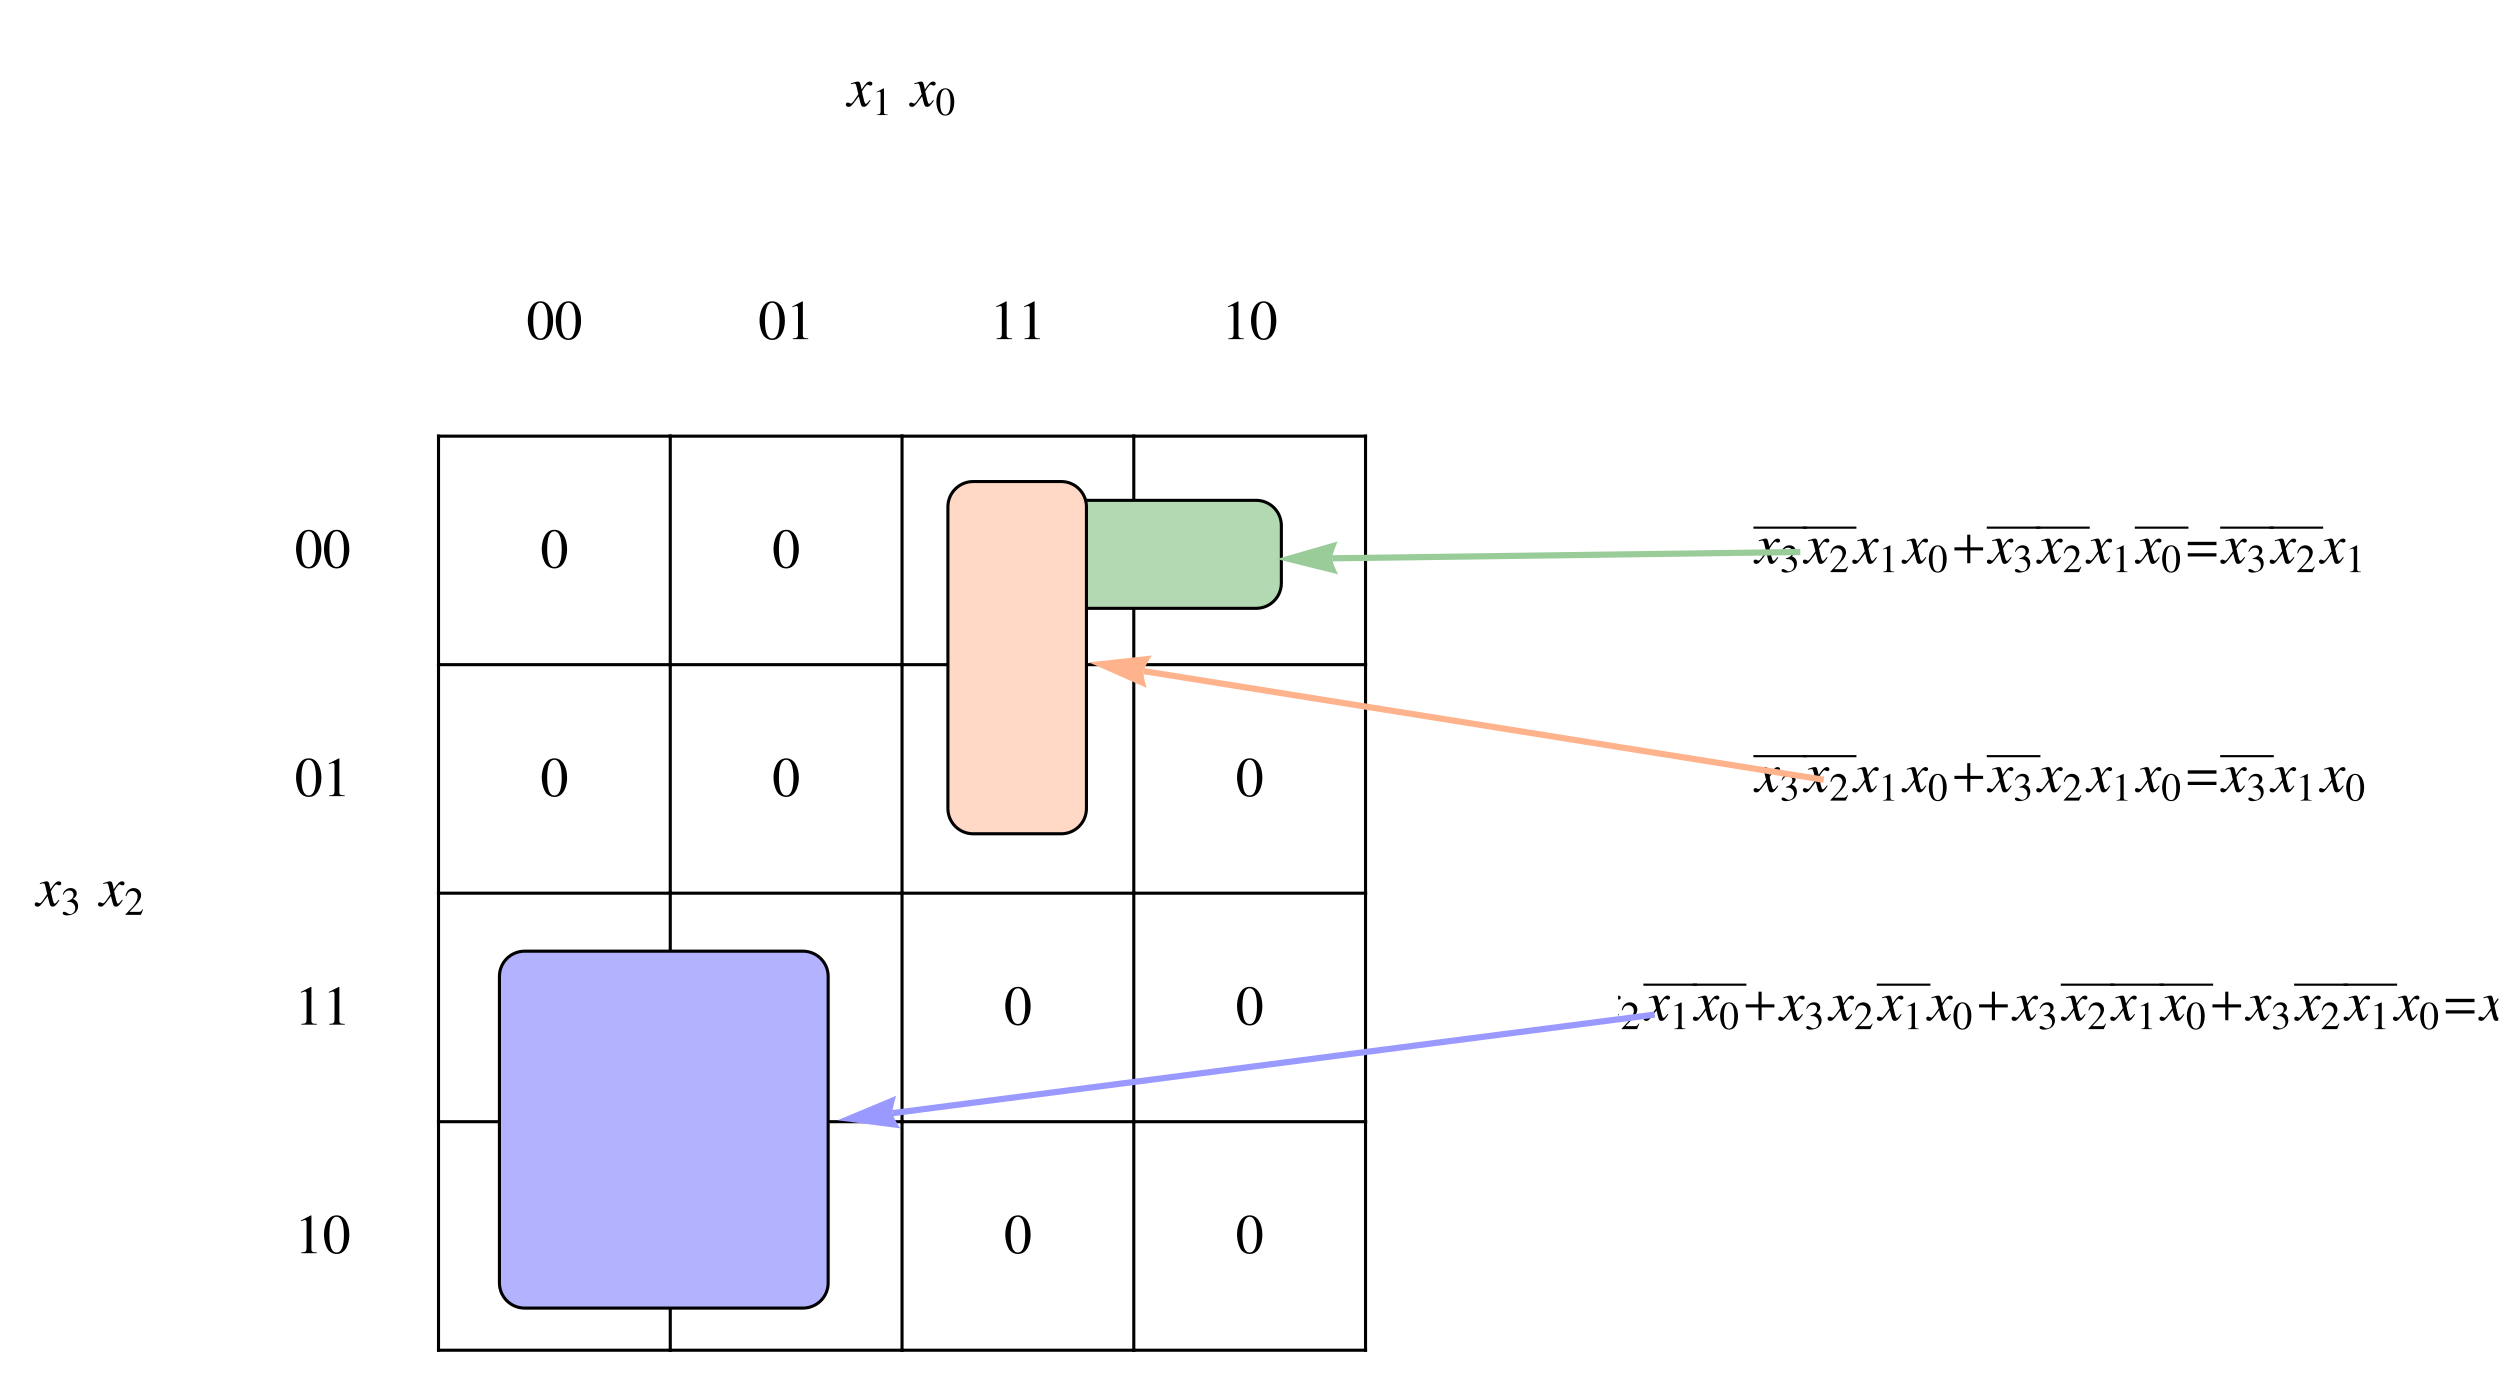 <?xml version="1.0" encoding="UTF-8"?>
<svg xmlns="http://www.w3.org/2000/svg" xmlns:xlink="http://www.w3.org/1999/xlink" width="290" height="162" viewBox="0 0 290 162">
<defs>
<g>
<g id="glyph-0-0">
</g>
<g id="glyph-0-1">
<path d="M 2.609 -0.719 C 2.562 -0.656 2.516 -0.625 2.469 -0.547 C 2.312 -0.344 2.234 -0.281 2.156 -0.281 C 2.062 -0.281 2.016 -0.375 1.969 -0.547 C 1.938 -0.625 1.938 -0.641 1.938 -0.656 C 1.781 -1.312 1.703 -1.609 1.703 -1.719 C 2 -2.219 2.219 -2.5 2.344 -2.5 C 2.375 -2.5 2.438 -2.484 2.5 -2.438 C 2.578 -2.406 2.625 -2.391 2.672 -2.391 C 2.812 -2.391 2.906 -2.484 2.906 -2.625 C 2.906 -2.766 2.781 -2.859 2.625 -2.859 C 2.344 -2.859 2.109 -2.625 1.656 -1.938 L 1.578 -2.281 C 1.484 -2.734 1.422 -2.859 1.25 -2.859 C 1.094 -2.859 0.891 -2.812 0.484 -2.672 C 0.453 -2.656 0.453 -2.656 0.422 -2.641 L 0.438 -2.547 C 0.688 -2.609 0.734 -2.625 0.797 -2.625 C 0.969 -2.625 1 -2.562 1.094 -2.172 L 1.281 -1.375 L 0.75 -0.609 C 0.609 -0.422 0.5 -0.312 0.422 -0.312 C 0.375 -0.312 0.312 -0.328 0.25 -0.359 C 0.172 -0.406 0.109 -0.422 0.047 -0.422 C -0.078 -0.422 -0.172 -0.328 -0.172 -0.203 C -0.172 -0.031 -0.047 0.078 0.156 0.078 C 0.344 0.078 0.422 0.016 0.75 -0.375 C 0.922 -0.594 1.062 -0.781 1.328 -1.141 L 1.531 -0.359 C 1.609 -0.031 1.703 0.078 1.906 0.078 C 2.156 0.078 2.328 -0.078 2.703 -0.672 Z M 2.609 -0.719 "/>
</g>
<g id="glyph-1-0">
</g>
<g id="glyph-1-1">
<path d="M 0.547 0 L 1.812 0 L 1.812 -0.062 C 1.453 -0.062 1.375 -0.125 1.375 -0.344 L 1.375 -3.094 L 1.344 -3.109 L 0.516 -2.688 L 0.516 -2.625 C 0.688 -2.688 0.797 -2.719 0.844 -2.719 C 0.938 -2.719 0.984 -2.656 0.984 -2.516 L 0.984 -0.422 C 0.969 -0.141 0.891 -0.078 0.547 -0.062 Z M 0.547 0 "/>
</g>
<g id="glyph-1-2">
<path d="M 1.172 -3.109 C 0.922 -3.109 0.719 -3.031 0.547 -2.859 C 0.281 -2.609 0.109 -2.078 0.109 -1.547 C 0.109 -1.031 0.266 -0.5 0.484 -0.25 C 0.641 -0.047 0.875 0.062 1.156 0.062 C 1.375 0.062 1.578 -0.016 1.75 -0.172 C 2.016 -0.422 2.188 -0.953 2.188 -1.516 C 2.188 -2.453 1.766 -3.109 1.172 -3.109 Z M 1.156 -2.984 C 1.531 -2.984 1.75 -2.469 1.75 -1.5 C 1.75 -0.547 1.547 -0.062 1.156 -0.062 C 0.75 -0.062 0.547 -0.547 0.547 -1.5 C 0.547 -2.484 0.766 -2.984 1.156 -2.984 Z M 1.156 -2.984 "/>
</g>
<g id="glyph-1-3">
<path d="M 0.703 -1.516 C 0.969 -1.516 1.078 -1.5 1.188 -1.469 C 1.469 -1.359 1.656 -1.109 1.656 -0.781 C 1.656 -0.391 1.391 -0.094 1.047 -0.094 C 0.922 -0.094 0.828 -0.141 0.656 -0.25 C 0.531 -0.328 0.453 -0.359 0.375 -0.359 C 0.266 -0.359 0.203 -0.297 0.203 -0.203 C 0.203 -0.031 0.391 0.062 0.719 0.062 C 1.062 0.062 1.422 -0.062 1.656 -0.25 C 1.859 -0.438 1.984 -0.703 1.984 -1 C 1.984 -1.25 1.906 -1.453 1.781 -1.594 C 1.688 -1.703 1.594 -1.75 1.391 -1.844 C 1.703 -2.062 1.828 -2.234 1.828 -2.469 C 1.828 -2.859 1.531 -3.109 1.109 -3.109 C 0.875 -3.109 0.672 -3.031 0.516 -2.875 C 0.375 -2.75 0.297 -2.641 0.203 -2.359 L 0.281 -2.344 C 0.453 -2.688 0.672 -2.828 0.953 -2.828 C 1.266 -2.828 1.453 -2.625 1.453 -2.344 C 1.453 -2.172 1.391 -2.016 1.281 -1.891 C 1.141 -1.75 1.016 -1.688 0.703 -1.578 Z M 0.703 -1.516 "/>
</g>
<g id="glyph-1-4">
<path d="M 2.188 -0.625 L 2.125 -0.656 C 1.953 -0.391 1.906 -0.359 1.688 -0.344 L 0.594 -0.344 L 1.359 -1.156 C 1.766 -1.578 1.953 -1.938 1.953 -2.297 C 1.953 -2.75 1.578 -3.109 1.094 -3.109 C 0.844 -3.109 0.609 -3 0.438 -2.828 C 0.297 -2.672 0.219 -2.516 0.141 -2.188 L 0.234 -2.172 C 0.422 -2.625 0.578 -2.766 0.906 -2.766 C 1.297 -2.766 1.547 -2.5 1.547 -2.125 C 1.547 -1.75 1.344 -1.328 0.953 -0.922 L 0.141 -0.062 L 0.141 0 L 1.922 0 Z M 2.188 -0.625 "/>
</g>
<g id="glyph-2-0">
</g>
<g id="glyph-2-1">
<path d="M 1.641 -4.391 C 1.297 -4.391 1.016 -4.281 0.781 -4.047 C 0.406 -3.688 0.156 -2.938 0.156 -2.172 C 0.156 -1.469 0.375 -0.719 0.672 -0.344 C 0.922 -0.062 1.25 0.094 1.625 0.094 C 1.953 0.094 2.234 -0.016 2.469 -0.25 C 2.844 -0.609 3.094 -1.359 3.094 -2.141 C 3.094 -3.469 2.5 -4.391 1.641 -4.391 Z M 1.625 -4.219 C 2.172 -4.219 2.469 -3.484 2.469 -2.125 C 2.469 -0.766 2.172 -0.078 1.625 -0.078 C 1.062 -0.078 0.781 -0.766 0.781 -2.125 C 0.781 -3.5 1.062 -4.219 1.625 -4.219 Z M 1.625 -4.219 "/>
</g>
<g id="glyph-2-2">
<path d="M 0.766 0 L 2.562 0 L 2.562 -0.094 C 2.062 -0.094 1.938 -0.172 1.938 -0.484 L 1.938 -4.375 L 1.891 -4.391 L 0.719 -3.797 L 0.719 -3.703 C 0.969 -3.797 1.125 -3.844 1.188 -3.844 C 1.328 -3.844 1.375 -3.75 1.375 -3.547 L 1.375 -0.609 C 1.375 -0.188 1.266 -0.109 0.766 -0.094 Z M 0.766 0 "/>
</g>
<g id="glyph-3-0">
</g>
<g id="glyph-3-1">
<path d="M 3.75 -1.484 L 3.75 -1.844 L 2.266 -1.844 L 2.266 -3.312 L 1.906 -3.312 L 1.906 -1.844 L 0.422 -1.844 L 0.422 -1.484 L 1.906 -1.484 L 1.906 0 L 2.266 0 L 2.266 -1.484 Z M 3.75 -1.484 "/>
</g>
<g id="glyph-3-2">
<path d="M 3.75 -2.094 L 3.75 -2.484 L 0.422 -2.484 L 0.422 -2.094 Z M 3.75 -0.781 L 3.75 -1.156 L 0.422 -1.156 L 0.422 -0.781 Z M 3.75 -0.781 "/>
</g>
</g>
<clipPath id="clip-0">
<path clip-rule="nonzero" d="M 142 34 L 148.719 34 L 148.719 40 L 142 40 Z M 142 34 "/>
</clipPath>
<clipPath id="clip-1">
<path clip-rule="nonzero" d="M 272 89 L 274.801 89 L 274.801 93 L 272 93 Z M 272 89 "/>
</clipPath>
<clipPath id="clip-2">
<path clip-rule="nonzero" d="M 187.699 115 L 188 115 L 188 119 L 187.699 119 Z M 187.699 115 "/>
</clipPath>
<clipPath id="clip-3">
<path clip-rule="nonzero" d="M 287 115 L 289.801 115 L 289.801 119 L 287 119 Z M 287 115 "/>
</clipPath>
</defs>
<g fill="rgb(0%, 0%, 0%)" fill-opacity="1">
<use xlink:href="#glyph-0-1" x="98.289" y="12.319"/>
</g>
<g fill="rgb(0%, 0%, 0%)" fill-opacity="1">
<use xlink:href="#glyph-1-1" x="101.165" y="13.35"/>
</g>
<g fill="rgb(0%, 0%, 0%)" fill-opacity="1">
<use xlink:href="#glyph-0-1" x="105.633" y="12.319"/>
</g>
<g fill="rgb(0%, 0%, 0%)" fill-opacity="1">
<use xlink:href="#glyph-1-2" x="108.509" y="13.35"/>
</g>
<g fill="rgb(0%, 0%, 0%)" fill-opacity="1">
<use xlink:href="#glyph-2-1" x="61.07" y="39.342"/>
<use xlink:href="#glyph-2-1" x="64.31" y="39.342"/>
</g>
<g fill="rgb(0%, 0%, 0%)" fill-opacity="1">
<use xlink:href="#glyph-2-1" x="87.953" y="39.342"/>
<use xlink:href="#glyph-2-2" x="91.193" y="39.342"/>
</g>
<g fill="rgb(0%, 0%, 0%)" fill-opacity="1">
<use xlink:href="#glyph-2-2" x="114.837" y="39.342"/>
<use xlink:href="#glyph-2-2" x="118.077" y="39.342"/>
</g>
<g clip-path="url(#clip-0)">
<g fill="rgb(0%, 0%, 0%)" fill-opacity="1">
<use xlink:href="#glyph-2-2" x="141.72" y="39.342"/>
<use xlink:href="#glyph-2-1" x="144.96" y="39.342"/>
</g>
</g>
<g fill="rgb(0%, 0%, 0%)" fill-opacity="1">
<use xlink:href="#glyph-0-1" x="4.197" y="105.093"/>
</g>
<g fill="rgb(0%, 0%, 0%)" fill-opacity="1">
<use xlink:href="#glyph-1-3" x="7.073" y="106.124"/>
</g>
<g fill="rgb(0%, 0%, 0%)" fill-opacity="1">
<use xlink:href="#glyph-0-1" x="11.541" y="105.093"/>
</g>
<g fill="rgb(0%, 0%, 0%)" fill-opacity="1">
<use xlink:href="#glyph-1-4" x="14.417" y="106.124"/>
</g>
<g fill="rgb(0%, 0%, 0%)" fill-opacity="1">
<use xlink:href="#glyph-2-1" x="34.186" y="65.848"/>
<use xlink:href="#glyph-2-1" x="37.426" y="65.848"/>
</g>
<g fill="rgb(0%, 0%, 0%)" fill-opacity="1">
<use xlink:href="#glyph-2-1" x="62.69" y="65.848"/>
</g>
<g fill="rgb(0%, 0%, 0%)" fill-opacity="1">
<use xlink:href="#glyph-2-1" x="89.573" y="65.848"/>
</g>
<g fill="rgb(0%, 0%, 0%)" fill-opacity="1">
<use xlink:href="#glyph-2-2" x="116.457" y="65.848"/>
</g>
<g fill="rgb(0%, 0%, 0%)" fill-opacity="1">
<use xlink:href="#glyph-2-2" x="143.34" y="65.848"/>
</g>
<g fill="rgb(0%, 0%, 0%)" fill-opacity="1">
<use xlink:href="#glyph-0-1" x="203.582" y="65.333"/>
</g>
<g fill="rgb(0%, 0%, 0%)" fill-opacity="1">
<use xlink:href="#glyph-1-3" x="206.458" y="66.364"/>
</g>
<path fill-rule="evenodd" fill="rgb(0%, 0%, 0%)" fill-opacity="1" d="M 205.395 61.082 L 203.395 61.082 L 203.395 61.332 L 209.617 61.332 L 209.617 61.082 L 207.617 61.082 "/>
<g fill="rgb(0%, 0%, 0%)" fill-opacity="1">
<use xlink:href="#glyph-0-1" x="209.306" y="65.333"/>
</g>
<g fill="rgb(0%, 0%, 0%)" fill-opacity="1">
<use xlink:href="#glyph-1-4" x="212.182" y="66.364"/>
</g>
<path fill-rule="evenodd" fill="rgb(0%, 0%, 0%)" fill-opacity="1" d="M 211.117 61.082 L 209.117 61.082 L 209.117 61.332 L 215.344 61.332 L 215.344 61.082 L 213.344 61.082 "/>
<g fill="rgb(0%, 0%, 0%)" fill-opacity="1">
<use xlink:href="#glyph-0-1" x="215.03" y="65.333"/>
</g>
<g fill="rgb(0%, 0%, 0%)" fill-opacity="1">
<use xlink:href="#glyph-1-1" x="217.906" y="66.364"/>
</g>
<g fill="rgb(0%, 0%, 0%)" fill-opacity="1">
<use xlink:href="#glyph-0-1" x="220.754" y="65.333"/>
</g>
<g fill="rgb(0%, 0%, 0%)" fill-opacity="1">
<use xlink:href="#glyph-1-2" x="223.63" y="66.364"/>
</g>
<g fill="rgb(0%, 0%, 0%)" fill-opacity="1">
<use xlink:href="#glyph-3-1" x="226.29" y="65.333"/>
</g>
<g fill="rgb(0%, 0%, 0%)" fill-opacity="1">
<use xlink:href="#glyph-0-1" x="230.651" y="65.333"/>
</g>
<g fill="rgb(0%, 0%, 0%)" fill-opacity="1">
<use xlink:href="#glyph-1-3" x="233.527" y="66.364"/>
</g>
<path fill-rule="evenodd" fill="rgb(0%, 0%, 0%)" fill-opacity="1" d="M 232.465 61.082 L 230.465 61.082 L 230.465 61.332 L 236.688 61.332 L 236.688 61.082 L 234.688 61.082 "/>
<g fill="rgb(0%, 0%, 0%)" fill-opacity="1">
<use xlink:href="#glyph-0-1" x="236.375" y="65.333"/>
</g>
<g fill="rgb(0%, 0%, 0%)" fill-opacity="1">
<use xlink:href="#glyph-1-4" x="239.251" y="66.364"/>
</g>
<path fill-rule="evenodd" fill="rgb(0%, 0%, 0%)" fill-opacity="1" d="M 238.188 61.082 L 236.188 61.082 L 236.188 61.332 L 242.41 61.332 L 242.41 61.082 L 240.41 61.082 "/>
<g fill="rgb(0%, 0%, 0%)" fill-opacity="1">
<use xlink:href="#glyph-0-1" x="242.099" y="65.333"/>
</g>
<g fill="rgb(0%, 0%, 0%)" fill-opacity="1">
<use xlink:href="#glyph-1-1" x="244.975" y="66.364"/>
</g>
<g fill="rgb(0%, 0%, 0%)" fill-opacity="1">
<use xlink:href="#glyph-0-1" x="247.823" y="65.333"/>
</g>
<g fill="rgb(0%, 0%, 0%)" fill-opacity="1">
<use xlink:href="#glyph-1-2" x="250.699" y="66.364"/>
</g>
<path fill-rule="evenodd" fill="rgb(0%, 0%, 0%)" fill-opacity="1" d="M 249.637 61.082 L 247.637 61.082 L 247.637 61.332 L 253.859 61.332 L 253.859 61.082 L 251.859 61.082 "/>
<g fill="rgb(0%, 0%, 0%)" fill-opacity="1">
<use xlink:href="#glyph-3-2" x="253.36" y="65.333"/>
</g>
<g fill="rgb(0%, 0%, 0%)" fill-opacity="1">
<use xlink:href="#glyph-0-1" x="257.727" y="65.333"/>
</g>
<g fill="rgb(0%, 0%, 0%)" fill-opacity="1">
<use xlink:href="#glyph-1-3" x="260.603" y="66.364"/>
</g>
<path fill-rule="evenodd" fill="rgb(0%, 0%, 0%)" fill-opacity="1" d="M 259.539 61.082 L 257.539 61.082 L 257.539 61.332 L 263.762 61.332 L 263.762 61.082 L 261.762 61.082 "/>
<g fill="rgb(0%, 0%, 0%)" fill-opacity="1">
<use xlink:href="#glyph-0-1" x="263.451" y="65.333"/>
</g>
<g fill="rgb(0%, 0%, 0%)" fill-opacity="1">
<use xlink:href="#glyph-1-4" x="266.327" y="66.364"/>
</g>
<path fill-rule="evenodd" fill="rgb(0%, 0%, 0%)" fill-opacity="1" d="M 265.262 61.082 L 263.262 61.082 L 263.262 61.332 L 269.488 61.332 L 269.488 61.082 L 267.488 61.082 "/>
<g fill="rgb(0%, 0%, 0%)" fill-opacity="1">
<use xlink:href="#glyph-0-1" x="269.175" y="65.333"/>
</g>
<g fill="rgb(0%, 0%, 0%)" fill-opacity="1">
<use xlink:href="#glyph-1-1" x="272.051" y="66.364"/>
</g>
<g fill="rgb(0%, 0%, 0%)" fill-opacity="1">
<use xlink:href="#glyph-2-1" x="34.186" y="92.355"/>
<use xlink:href="#glyph-2-2" x="37.426" y="92.355"/>
</g>
<g fill="rgb(0%, 0%, 0%)" fill-opacity="1">
<use xlink:href="#glyph-2-1" x="62.69" y="92.355"/>
</g>
<g fill="rgb(0%, 0%, 0%)" fill-opacity="1">
<use xlink:href="#glyph-2-1" x="89.573" y="92.355"/>
</g>
<g fill="rgb(0%, 0%, 0%)" fill-opacity="1">
<use xlink:href="#glyph-2-2" x="116.457" y="92.355"/>
</g>
<g fill="rgb(0%, 0%, 0%)" fill-opacity="1">
<use xlink:href="#glyph-2-1" x="143.34" y="92.355"/>
</g>
<g fill="rgb(0%, 0%, 0%)" fill-opacity="1">
<use xlink:href="#glyph-0-1" x="203.582" y="91.84"/>
</g>
<g fill="rgb(0%, 0%, 0%)" fill-opacity="1">
<use xlink:href="#glyph-1-3" x="206.458" y="92.871"/>
</g>
<path fill-rule="evenodd" fill="rgb(0%, 0%, 0%)" fill-opacity="1" d="M 205.395 87.59 L 203.395 87.59 L 203.395 87.84 L 209.617 87.84 L 209.617 87.59 L 207.617 87.59 "/>
<g fill="rgb(0%, 0%, 0%)" fill-opacity="1">
<use xlink:href="#glyph-0-1" x="209.306" y="91.84"/>
</g>
<g fill="rgb(0%, 0%, 0%)" fill-opacity="1">
<use xlink:href="#glyph-1-4" x="212.182" y="92.871"/>
</g>
<path fill-rule="evenodd" fill="rgb(0%, 0%, 0%)" fill-opacity="1" d="M 211.117 87.59 L 209.117 87.59 L 209.117 87.84 L 215.344 87.84 L 215.344 87.59 L 213.344 87.59 "/>
<g fill="rgb(0%, 0%, 0%)" fill-opacity="1">
<use xlink:href="#glyph-0-1" x="215.03" y="91.84"/>
</g>
<g fill="rgb(0%, 0%, 0%)" fill-opacity="1">
<use xlink:href="#glyph-1-1" x="217.906" y="92.871"/>
</g>
<g fill="rgb(0%, 0%, 0%)" fill-opacity="1">
<use xlink:href="#glyph-0-1" x="220.754" y="91.84"/>
</g>
<g fill="rgb(0%, 0%, 0%)" fill-opacity="1">
<use xlink:href="#glyph-1-2" x="223.63" y="92.871"/>
</g>
<g fill="rgb(0%, 0%, 0%)" fill-opacity="1">
<use xlink:href="#glyph-3-1" x="226.29" y="91.84"/>
</g>
<g fill="rgb(0%, 0%, 0%)" fill-opacity="1">
<use xlink:href="#glyph-0-1" x="230.651" y="91.84"/>
</g>
<g fill="rgb(0%, 0%, 0%)" fill-opacity="1">
<use xlink:href="#glyph-1-3" x="233.527" y="92.871"/>
</g>
<path fill-rule="evenodd" fill="rgb(0%, 0%, 0%)" fill-opacity="1" d="M 232.465 87.59 L 230.465 87.59 L 230.465 87.84 L 236.688 87.84 L 236.688 87.59 L 234.688 87.59 "/>
<g fill="rgb(0%, 0%, 0%)" fill-opacity="1">
<use xlink:href="#glyph-0-1" x="236.375" y="91.84"/>
</g>
<g fill="rgb(0%, 0%, 0%)" fill-opacity="1">
<use xlink:href="#glyph-1-4" x="239.251" y="92.871"/>
</g>
<g fill="rgb(0%, 0%, 0%)" fill-opacity="1">
<use xlink:href="#glyph-0-1" x="242.099" y="91.84"/>
</g>
<g fill="rgb(0%, 0%, 0%)" fill-opacity="1">
<use xlink:href="#glyph-1-1" x="244.975" y="92.871"/>
</g>
<g fill="rgb(0%, 0%, 0%)" fill-opacity="1">
<use xlink:href="#glyph-0-1" x="247.823" y="91.84"/>
</g>
<g fill="rgb(0%, 0%, 0%)" fill-opacity="1">
<use xlink:href="#glyph-1-2" x="250.699" y="92.871"/>
</g>
<g fill="rgb(0%, 0%, 0%)" fill-opacity="1">
<use xlink:href="#glyph-3-2" x="253.36" y="91.84"/>
</g>
<g fill="rgb(0%, 0%, 0%)" fill-opacity="1">
<use xlink:href="#glyph-0-1" x="257.727" y="91.84"/>
</g>
<g fill="rgb(0%, 0%, 0%)" fill-opacity="1">
<use xlink:href="#glyph-1-3" x="260.603" y="92.871"/>
</g>
<path fill-rule="evenodd" fill="rgb(0%, 0%, 0%)" fill-opacity="1" d="M 259.539 87.59 L 257.539 87.59 L 257.539 87.84 L 263.762 87.84 L 263.762 87.59 L 261.762 87.59 "/>
<g fill="rgb(0%, 0%, 0%)" fill-opacity="1">
<use xlink:href="#glyph-0-1" x="263.451" y="91.84"/>
</g>
<g fill="rgb(0%, 0%, 0%)" fill-opacity="1">
<use xlink:href="#glyph-1-1" x="266.327" y="92.871"/>
</g>
<g fill="rgb(0%, 0%, 0%)" fill-opacity="1">
<use xlink:href="#glyph-0-1" x="269.175" y="91.84"/>
</g>
<g clip-path="url(#clip-1)">
<g fill="rgb(0%, 0%, 0%)" fill-opacity="1">
<use xlink:href="#glyph-1-2" x="272.051" y="92.871"/>
</g>
</g>
<g fill="rgb(0%, 0%, 0%)" fill-opacity="1">
<use xlink:href="#glyph-2-2" x="34.186" y="118.862"/>
<use xlink:href="#glyph-2-2" x="37.426" y="118.862"/>
</g>
<g fill="rgb(0%, 0%, 0%)" fill-opacity="1">
<use xlink:href="#glyph-2-2" x="62.69" y="118.862"/>
</g>
<g fill="rgb(0%, 0%, 0%)" fill-opacity="1">
<use xlink:href="#glyph-2-2" x="89.573" y="118.862"/>
</g>
<g fill="rgb(0%, 0%, 0%)" fill-opacity="1">
<use xlink:href="#glyph-2-1" x="116.457" y="118.862"/>
</g>
<g fill="rgb(0%, 0%, 0%)" fill-opacity="1">
<use xlink:href="#glyph-2-1" x="143.34" y="118.862"/>
</g>
<g clip-path="url(#clip-2)">
<g fill="rgb(0%, 0%, 0%)" fill-opacity="1">
<use xlink:href="#glyph-0-1" x="185.098" y="118.347"/>
</g>
</g>
<g fill="rgb(0%, 0%, 0%)" fill-opacity="1">
<use xlink:href="#glyph-1-4" x="187.974" y="119.378"/>
</g>
<g fill="rgb(0%, 0%, 0%)" fill-opacity="1">
<use xlink:href="#glyph-0-1" x="190.822" y="118.347"/>
</g>
<g fill="rgb(0%, 0%, 0%)" fill-opacity="1">
<use xlink:href="#glyph-1-1" x="193.698" y="119.378"/>
</g>
<path fill-rule="evenodd" fill="rgb(0%, 0%, 0%)" fill-opacity="1" d="M 192.633 114.098 L 190.633 114.098 L 190.633 114.348 L 196.859 114.348 L 196.859 114.098 L 194.859 114.098 "/>
<g fill="rgb(0%, 0%, 0%)" fill-opacity="1">
<use xlink:href="#glyph-0-1" x="196.546" y="118.347"/>
</g>
<g fill="rgb(0%, 0%, 0%)" fill-opacity="1">
<use xlink:href="#glyph-1-2" x="199.422" y="119.378"/>
</g>
<path fill-rule="evenodd" fill="rgb(0%, 0%, 0%)" fill-opacity="1" d="M 198.359 114.098 L 196.359 114.098 L 196.359 114.348 L 202.582 114.348 L 202.582 114.098 L 200.582 114.098 "/>
<g fill="rgb(0%, 0%, 0%)" fill-opacity="1">
<use xlink:href="#glyph-3-1" x="202.082" y="118.347"/>
</g>
<g fill="rgb(0%, 0%, 0%)" fill-opacity="1">
<use xlink:href="#glyph-0-1" x="206.443" y="118.347"/>
</g>
<g fill="rgb(0%, 0%, 0%)" fill-opacity="1">
<use xlink:href="#glyph-1-3" x="209.319" y="119.378"/>
</g>
<g fill="rgb(0%, 0%, 0%)" fill-opacity="1">
<use xlink:href="#glyph-0-1" x="212.167" y="118.347"/>
</g>
<g fill="rgb(0%, 0%, 0%)" fill-opacity="1">
<use xlink:href="#glyph-1-4" x="215.043" y="119.378"/>
</g>
<g fill="rgb(0%, 0%, 0%)" fill-opacity="1">
<use xlink:href="#glyph-0-1" x="217.891" y="118.347"/>
</g>
<g fill="rgb(0%, 0%, 0%)" fill-opacity="1">
<use xlink:href="#glyph-1-1" x="220.767" y="119.378"/>
</g>
<path fill-rule="evenodd" fill="rgb(0%, 0%, 0%)" fill-opacity="1" d="M 219.703 114.098 L 217.703 114.098 L 217.703 114.348 L 223.93 114.348 L 223.93 114.098 L 221.93 114.098 "/>
<g fill="rgb(0%, 0%, 0%)" fill-opacity="1">
<use xlink:href="#glyph-0-1" x="223.615" y="118.347"/>
</g>
<g fill="rgb(0%, 0%, 0%)" fill-opacity="1">
<use xlink:href="#glyph-1-2" x="226.491" y="119.378"/>
</g>
<g fill="rgb(0%, 0%, 0%)" fill-opacity="1">
<use xlink:href="#glyph-3-1" x="229.152" y="118.347"/>
</g>
<g fill="rgb(0%, 0%, 0%)" fill-opacity="1">
<use xlink:href="#glyph-0-1" x="233.513" y="118.347"/>
</g>
<g fill="rgb(0%, 0%, 0%)" fill-opacity="1">
<use xlink:href="#glyph-1-3" x="236.389" y="119.378"/>
</g>
<g fill="rgb(0%, 0%, 0%)" fill-opacity="1">
<use xlink:href="#glyph-0-1" x="239.237" y="118.347"/>
</g>
<g fill="rgb(0%, 0%, 0%)" fill-opacity="1">
<use xlink:href="#glyph-1-4" x="242.113" y="119.378"/>
</g>
<path fill-rule="evenodd" fill="rgb(0%, 0%, 0%)" fill-opacity="1" d="M 241.051 114.098 L 239.051 114.098 L 239.051 114.348 L 245.273 114.348 L 245.273 114.098 L 243.273 114.098 "/>
<g fill="rgb(0%, 0%, 0%)" fill-opacity="1">
<use xlink:href="#glyph-0-1" x="244.961" y="118.347"/>
</g>
<g fill="rgb(0%, 0%, 0%)" fill-opacity="1">
<use xlink:href="#glyph-1-1" x="247.837" y="119.378"/>
</g>
<path fill-rule="evenodd" fill="rgb(0%, 0%, 0%)" fill-opacity="1" d="M 246.773 114.098 L 244.773 114.098 L 244.773 114.348 L 250.996 114.348 L 250.996 114.098 L 248.996 114.098 "/>
<g fill="rgb(0%, 0%, 0%)" fill-opacity="1">
<use xlink:href="#glyph-0-1" x="250.685" y="118.347"/>
</g>
<g fill="rgb(0%, 0%, 0%)" fill-opacity="1">
<use xlink:href="#glyph-1-2" x="253.561" y="119.378"/>
</g>
<path fill-rule="evenodd" fill="rgb(0%, 0%, 0%)" fill-opacity="1" d="M 252.496 114.098 L 250.496 114.098 L 250.496 114.348 L 256.723 114.348 L 256.723 114.098 L 254.723 114.098 "/>
<g fill="rgb(0%, 0%, 0%)" fill-opacity="1">
<use xlink:href="#glyph-3-1" x="256.221" y="118.347"/>
</g>
<g fill="rgb(0%, 0%, 0%)" fill-opacity="1">
<use xlink:href="#glyph-0-1" x="260.582" y="118.347"/>
</g>
<g fill="rgb(0%, 0%, 0%)" fill-opacity="1">
<use xlink:href="#glyph-1-3" x="263.458" y="119.378"/>
</g>
<g fill="rgb(0%, 0%, 0%)" fill-opacity="1">
<use xlink:href="#glyph-0-1" x="266.306" y="118.347"/>
</g>
<g fill="rgb(0%, 0%, 0%)" fill-opacity="1">
<use xlink:href="#glyph-1-4" x="269.182" y="119.378"/>
</g>
<path fill-rule="evenodd" fill="rgb(0%, 0%, 0%)" fill-opacity="1" d="M 268.117 114.098 L 266.117 114.098 L 266.117 114.348 L 272.344 114.348 L 272.344 114.098 L 270.344 114.098 "/>
<g fill="rgb(0%, 0%, 0%)" fill-opacity="1">
<use xlink:href="#glyph-0-1" x="272.03" y="118.347"/>
</g>
<g fill="rgb(0%, 0%, 0%)" fill-opacity="1">
<use xlink:href="#glyph-1-1" x="274.906" y="119.378"/>
</g>
<path fill-rule="evenodd" fill="rgb(0%, 0%, 0%)" fill-opacity="1" d="M 273.844 114.098 L 271.844 114.098 L 271.844 114.348 L 278.066 114.348 L 278.066 114.098 L 276.066 114.098 "/>
<g fill="rgb(0%, 0%, 0%)" fill-opacity="1">
<use xlink:href="#glyph-0-1" x="277.754" y="118.347"/>
</g>
<g fill="rgb(0%, 0%, 0%)" fill-opacity="1">
<use xlink:href="#glyph-1-2" x="280.63" y="119.378"/>
</g>
<g fill="rgb(0%, 0%, 0%)" fill-opacity="1">
<use xlink:href="#glyph-3-2" x="283.291" y="118.347"/>
</g>
<g clip-path="url(#clip-3)">
<g fill="rgb(0%, 0%, 0%)" fill-opacity="1">
<use xlink:href="#glyph-0-1" x="287.658" y="118.347"/>
</g>
</g>
<g fill="rgb(0%, 0%, 0%)" fill-opacity="1">
<use xlink:href="#glyph-2-2" x="34.186" y="145.369"/>
<use xlink:href="#glyph-2-1" x="37.426" y="145.369"/>
</g>
<g fill="rgb(0%, 0%, 0%)" fill-opacity="1">
<use xlink:href="#glyph-2-2" x="62.69" y="145.369"/>
</g>
<g fill="rgb(0%, 0%, 0%)" fill-opacity="1">
<use xlink:href="#glyph-2-2" x="89.573" y="145.369"/>
</g>
<g fill="rgb(0%, 0%, 0%)" fill-opacity="1">
<use xlink:href="#glyph-2-1" x="116.457" y="145.369"/>
</g>
<g fill="rgb(0%, 0%, 0%)" fill-opacity="1">
<use xlink:href="#glyph-2-1" x="143.34" y="145.369"/>
</g>
<path fill="none" stroke-width="3.6" stroke-linecap="square" stroke-linejoin="miter" stroke="rgb(0%, 0%, 0%)" stroke-opacity="1" stroke-miterlimit="3.25" d="M 508.672 1114.062 L 508.672 848.984 " transform="matrix(0.1, 0, 0, -0.1, 0, 162)"/>
<path fill="none" stroke-width="3.6" stroke-linecap="square" stroke-linejoin="miter" stroke="rgb(0%, 0%, 0%)" stroke-opacity="1" stroke-miterlimit="3.25" d="M 508.672 848.984 L 508.672 583.906 " transform="matrix(0.1, 0, 0, -0.1, 0, 162)"/>
<path fill="none" stroke-width="3.6" stroke-linecap="square" stroke-linejoin="miter" stroke="rgb(0%, 0%, 0%)" stroke-opacity="1" stroke-miterlimit="3.25" d="M 508.672 583.906 L 508.672 318.828 " transform="matrix(0.1, 0, 0, -0.1, 0, 162)"/>
<path fill="none" stroke-width="3.6" stroke-linecap="square" stroke-linejoin="miter" stroke="rgb(0%, 0%, 0%)" stroke-opacity="1" stroke-miterlimit="3.25" d="M 508.672 318.828 L 508.672 53.75 " transform="matrix(0.1, 0, 0, -0.1, 0, 162)"/>
<path fill="none" stroke-width="3.6" stroke-linecap="square" stroke-linejoin="miter" stroke="rgb(0%, 0%, 0%)" stroke-opacity="1" stroke-miterlimit="3.25" d="M 777.5 1114.062 L 777.5 848.984 " transform="matrix(0.1, 0, 0, -0.1, 0, 162)"/>
<path fill="none" stroke-width="3.6" stroke-linecap="square" stroke-linejoin="miter" stroke="rgb(0%, 0%, 0%)" stroke-opacity="1" stroke-miterlimit="3.25" d="M 777.5 848.984 L 777.5 583.906 " transform="matrix(0.1, 0, 0, -0.1, 0, 162)"/>
<path fill="none" stroke-width="3.6" stroke-linecap="square" stroke-linejoin="miter" stroke="rgb(0%, 0%, 0%)" stroke-opacity="1" stroke-miterlimit="3.25" d="M 777.5 583.906 L 777.5 318.828 " transform="matrix(0.1, 0, 0, -0.1, 0, 162)"/>
<path fill="none" stroke-width="3.6" stroke-linecap="square" stroke-linejoin="miter" stroke="rgb(0%, 0%, 0%)" stroke-opacity="1" stroke-miterlimit="3.25" d="M 777.5 318.828 L 777.5 53.75 " transform="matrix(0.1, 0, 0, -0.1, 0, 162)"/>
<path fill="none" stroke-width="3.6" stroke-linecap="square" stroke-linejoin="miter" stroke="rgb(0%, 0%, 0%)" stroke-opacity="1" stroke-miterlimit="3.25" d="M 1046.367 1114.062 L 1046.367 848.984 " transform="matrix(0.1, 0, 0, -0.1, 0, 162)"/>
<path fill="none" stroke-width="3.6" stroke-linecap="square" stroke-linejoin="miter" stroke="rgb(0%, 0%, 0%)" stroke-opacity="1" stroke-miterlimit="3.25" d="M 1046.367 848.984 L 1046.367 583.906 " transform="matrix(0.1, 0, 0, -0.1, 0, 162)"/>
<path fill="none" stroke-width="3.6" stroke-linecap="square" stroke-linejoin="miter" stroke="rgb(0%, 0%, 0%)" stroke-opacity="1" stroke-miterlimit="3.25" d="M 1046.367 583.906 L 1046.367 318.828 " transform="matrix(0.1, 0, 0, -0.1, 0, 162)"/>
<path fill="none" stroke-width="3.6" stroke-linecap="square" stroke-linejoin="miter" stroke="rgb(0%, 0%, 0%)" stroke-opacity="1" stroke-miterlimit="3.25" d="M 1046.367 318.828 L 1046.367 53.75 " transform="matrix(0.1, 0, 0, -0.1, 0, 162)"/>
<path fill="none" stroke-width="3.6" stroke-linecap="square" stroke-linejoin="miter" stroke="rgb(0%, 0%, 0%)" stroke-opacity="1" stroke-miterlimit="3.25" d="M 1315.195 1114.062 L 1315.195 848.984 " transform="matrix(0.1, 0, 0, -0.1, 0, 162)"/>
<path fill="none" stroke-width="3.6" stroke-linecap="square" stroke-linejoin="miter" stroke="rgb(0%, 0%, 0%)" stroke-opacity="1" stroke-miterlimit="3.25" d="M 1315.195 848.984 L 1315.195 583.906 " transform="matrix(0.1, 0, 0, -0.1, 0, 162)"/>
<path fill="none" stroke-width="3.6" stroke-linecap="square" stroke-linejoin="miter" stroke="rgb(0%, 0%, 0%)" stroke-opacity="1" stroke-miterlimit="3.25" d="M 1315.195 583.906 L 1315.195 318.828 " transform="matrix(0.1, 0, 0, -0.1, 0, 162)"/>
<path fill="none" stroke-width="3.6" stroke-linecap="square" stroke-linejoin="miter" stroke="rgb(0%, 0%, 0%)" stroke-opacity="1" stroke-miterlimit="3.25" d="M 1315.195 318.828 L 1315.195 53.75 " transform="matrix(0.1, 0, 0, -0.1, 0, 162)"/>
<path fill="none" stroke-width="3.6" stroke-linecap="square" stroke-linejoin="miter" stroke="rgb(0%, 0%, 0%)" stroke-opacity="1" stroke-miterlimit="3.25" d="M 1584.023 1114.062 L 1584.023 848.984 " transform="matrix(0.1, 0, 0, -0.1, 0, 162)"/>
<path fill="none" stroke-width="3.6" stroke-linecap="square" stroke-linejoin="miter" stroke="rgb(0%, 0%, 0%)" stroke-opacity="1" stroke-miterlimit="3.25" d="M 1584.023 848.984 L 1584.023 583.906 " transform="matrix(0.1, 0, 0, -0.1, 0, 162)"/>
<path fill="none" stroke-width="3.6" stroke-linecap="square" stroke-linejoin="miter" stroke="rgb(0%, 0%, 0%)" stroke-opacity="1" stroke-miterlimit="3.25" d="M 1584.023 583.906 L 1584.023 318.828 " transform="matrix(0.1, 0, 0, -0.1, 0, 162)"/>
<path fill="none" stroke-width="3.6" stroke-linecap="square" stroke-linejoin="miter" stroke="rgb(0%, 0%, 0%)" stroke-opacity="1" stroke-miterlimit="3.25" d="M 1584.023 318.828 L 1584.023 53.75 " transform="matrix(0.1, 0, 0, -0.1, 0, 162)"/>
<path fill="none" stroke-width="3.6" stroke-linecap="square" stroke-linejoin="miter" stroke="rgb(0%, 0%, 0%)" stroke-opacity="1" stroke-miterlimit="3.25" d="M 508.672 1114.062 L 777.5 1114.062 " transform="matrix(0.1, 0, 0, -0.1, 0, 162)"/>
<path fill="none" stroke-width="3.6" stroke-linecap="square" stroke-linejoin="miter" stroke="rgb(0%, 0%, 0%)" stroke-opacity="1" stroke-miterlimit="3.25" d="M 777.5 1114.062 L 1046.367 1114.062 " transform="matrix(0.1, 0, 0, -0.1, 0, 162)"/>
<path fill="none" stroke-width="3.6" stroke-linecap="square" stroke-linejoin="miter" stroke="rgb(0%, 0%, 0%)" stroke-opacity="1" stroke-miterlimit="3.25" d="M 1046.367 1114.062 L 1315.195 1114.062 " transform="matrix(0.1, 0, 0, -0.1, 0, 162)"/>
<path fill="none" stroke-width="3.6" stroke-linecap="square" stroke-linejoin="miter" stroke="rgb(0%, 0%, 0%)" stroke-opacity="1" stroke-miterlimit="3.25" d="M 1315.195 1114.062 L 1584.023 1114.062 " transform="matrix(0.1, 0, 0, -0.1, 0, 162)"/>
<path fill="none" stroke-width="3.6" stroke-linecap="square" stroke-linejoin="miter" stroke="rgb(0%, 0%, 0%)" stroke-opacity="1" stroke-miterlimit="3.25" d="M 508.672 848.984 L 777.5 848.984 " transform="matrix(0.1, 0, 0, -0.1, 0, 162)"/>
<path fill="none" stroke-width="3.6" stroke-linecap="square" stroke-linejoin="miter" stroke="rgb(0%, 0%, 0%)" stroke-opacity="1" stroke-miterlimit="3.25" d="M 777.5 848.984 L 1046.367 848.984 " transform="matrix(0.1, 0, 0, -0.1, 0, 162)"/>
<path fill="none" stroke-width="3.6" stroke-linecap="square" stroke-linejoin="miter" stroke="rgb(0%, 0%, 0%)" stroke-opacity="1" stroke-miterlimit="3.25" d="M 1046.367 848.984 L 1315.195 848.984 " transform="matrix(0.1, 0, 0, -0.1, 0, 162)"/>
<path fill="none" stroke-width="3.6" stroke-linecap="square" stroke-linejoin="miter" stroke="rgb(0%, 0%, 0%)" stroke-opacity="1" stroke-miterlimit="3.25" d="M 1315.195 848.984 L 1584.023 848.984 " transform="matrix(0.1, 0, 0, -0.1, 0, 162)"/>
<path fill="none" stroke-width="3.6" stroke-linecap="square" stroke-linejoin="miter" stroke="rgb(0%, 0%, 0%)" stroke-opacity="1" stroke-miterlimit="3.25" d="M 508.672 583.906 L 777.5 583.906 " transform="matrix(0.1, 0, 0, -0.1, 0, 162)"/>
<path fill="none" stroke-width="3.6" stroke-linecap="square" stroke-linejoin="miter" stroke="rgb(0%, 0%, 0%)" stroke-opacity="1" stroke-miterlimit="3.25" d="M 777.5 583.906 L 1046.367 583.906 " transform="matrix(0.1, 0, 0, -0.1, 0, 162)"/>
<path fill="none" stroke-width="3.6" stroke-linecap="square" stroke-linejoin="miter" stroke="rgb(0%, 0%, 0%)" stroke-opacity="1" stroke-miterlimit="3.25" d="M 1046.367 583.906 L 1315.195 583.906 " transform="matrix(0.1, 0, 0, -0.1, 0, 162)"/>
<path fill="none" stroke-width="3.6" stroke-linecap="square" stroke-linejoin="miter" stroke="rgb(0%, 0%, 0%)" stroke-opacity="1" stroke-miterlimit="3.25" d="M 1315.195 583.906 L 1584.023 583.906 " transform="matrix(0.1, 0, 0, -0.1, 0, 162)"/>
<path fill="none" stroke-width="3.6" stroke-linecap="square" stroke-linejoin="miter" stroke="rgb(0%, 0%, 0%)" stroke-opacity="1" stroke-miterlimit="3.25" d="M 508.672 318.828 L 777.5 318.828 " transform="matrix(0.1, 0, 0, -0.1, 0, 162)"/>
<path fill="none" stroke-width="3.6" stroke-linecap="square" stroke-linejoin="miter" stroke="rgb(0%, 0%, 0%)" stroke-opacity="1" stroke-miterlimit="3.25" d="M 777.5 318.828 L 1046.367 318.828 " transform="matrix(0.1, 0, 0, -0.1, 0, 162)"/>
<path fill="none" stroke-width="3.6" stroke-linecap="square" stroke-linejoin="miter" stroke="rgb(0%, 0%, 0%)" stroke-opacity="1" stroke-miterlimit="3.25" d="M 1046.367 318.828 L 1315.195 318.828 " transform="matrix(0.1, 0, 0, -0.1, 0, 162)"/>
<path fill="none" stroke-width="3.6" stroke-linecap="square" stroke-linejoin="miter" stroke="rgb(0%, 0%, 0%)" stroke-opacity="1" stroke-miterlimit="3.25" d="M 1315.195 318.828 L 1584.023 318.828 " transform="matrix(0.1, 0, 0, -0.1, 0, 162)"/>
<path fill="none" stroke-width="3.6" stroke-linecap="square" stroke-linejoin="miter" stroke="rgb(0%, 0%, 0%)" stroke-opacity="1" stroke-miterlimit="3.25" d="M 508.672 53.75 L 777.5 53.75 " transform="matrix(0.1, 0, 0, -0.1, 0, 162)"/>
<path fill="none" stroke-width="3.6" stroke-linecap="square" stroke-linejoin="miter" stroke="rgb(0%, 0%, 0%)" stroke-opacity="1" stroke-miterlimit="3.25" d="M 777.5 53.75 L 1046.367 53.75 " transform="matrix(0.1, 0, 0, -0.1, 0, 162)"/>
<path fill="none" stroke-width="3.6" stroke-linecap="square" stroke-linejoin="miter" stroke="rgb(0%, 0%, 0%)" stroke-opacity="1" stroke-miterlimit="3.25" d="M 1046.367 53.75 L 1315.195 53.75 " transform="matrix(0.1, 0, 0, -0.1, 0, 162)"/>
<path fill="none" stroke-width="3.6" stroke-linecap="square" stroke-linejoin="miter" stroke="rgb(0%, 0%, 0%)" stroke-opacity="1" stroke-miterlimit="3.25" d="M 1315.195 53.75 L 1584.023 53.75 " transform="matrix(0.1, 0, 0, -0.1, 0, 162)"/>
<path fill-rule="evenodd" fill="rgb(69.922%, 85.156%, 69.922%)" fill-opacity="1" d="M 117.789 58.039 C 117.012 58.039 116.27 58.348 115.719 58.895 C 115.172 59.445 114.859 60.191 114.859 60.969 L 114.859 67.641 C 114.859 68.418 115.172 69.16 115.719 69.711 C 116.27 70.262 117.012 70.566 117.789 70.566 L 145.711 70.566 C 146.484 70.566 147.23 70.262 147.781 69.711 C 148.328 69.16 148.637 68.418 148.637 67.641 L 148.637 60.969 C 148.637 60.191 148.328 59.445 147.781 58.895 C 147.23 58.348 146.484 58.039 145.711 58.039 "/>
<path fill="none" stroke-width="3.6" stroke-linecap="square" stroke-linejoin="miter" stroke="rgb(0%, 0%, 0%)" stroke-opacity="1" stroke-miterlimit="3.25" d="M 1177.891 1039.609 C 1170.117 1039.609 1162.695 1036.523 1157.188 1031.055 C 1151.719 1025.547 1148.594 1018.086 1148.594 1010.312 L 1148.594 943.594 C 1148.594 935.82 1151.719 928.398 1157.188 922.891 C 1162.695 917.383 1170.117 914.336 1177.891 914.336 L 1457.109 914.336 C 1464.844 914.336 1472.305 917.383 1477.812 922.891 C 1483.281 928.398 1486.367 935.82 1486.367 943.594 L 1486.367 1010.312 C 1486.367 1018.086 1483.281 1025.547 1477.812 1031.055 C 1472.305 1036.523 1464.844 1039.609 1457.109 1039.609 Z M 1177.891 1039.609 " transform="matrix(0.1, 0, 0, -0.1, 0, 162)"/>
<path fill-rule="evenodd" fill="rgb(100%, 85.156%, 77.539%)" fill-opacity="1" d="M 112.887 55.859 C 112.109 55.859 111.363 56.168 110.816 56.719 C 110.266 57.266 109.957 58.012 109.957 58.789 L 109.957 93.789 C 109.957 94.566 110.266 95.312 110.816 95.859 C 111.363 96.41 112.109 96.719 112.887 96.719 L 123.102 96.719 C 123.879 96.719 124.621 96.41 125.172 95.859 C 125.719 95.312 126.027 94.566 126.027 93.789 L 126.027 58.789 C 126.027 58.012 125.719 57.266 125.172 56.719 C 124.621 56.168 123.879 55.859 123.102 55.859 "/>
<path fill="none" stroke-width="3.6" stroke-linecap="square" stroke-linejoin="miter" stroke="rgb(0%, 0%, 0%)" stroke-opacity="1" stroke-miterlimit="3.25" d="M 1128.867 1061.406 C 1121.094 1061.406 1113.633 1058.32 1108.164 1052.812 C 1102.656 1047.344 1099.57 1039.883 1099.57 1032.109 L 1099.57 682.109 C 1099.57 674.336 1102.656 666.875 1108.164 661.406 C 1113.633 655.898 1121.094 652.812 1128.867 652.812 L 1231.016 652.812 C 1238.789 652.812 1246.211 655.898 1251.719 661.406 C 1257.188 666.875 1260.273 674.336 1260.273 682.109 L 1260.273 1032.109 C 1260.273 1039.883 1257.188 1047.344 1251.719 1052.812 C 1246.211 1058.32 1238.789 1061.406 1231.016 1061.406 Z M 1128.867 1061.406 " transform="matrix(0.1, 0, 0, -0.1, 0, 162)"/>
<path fill-rule="evenodd" fill="rgb(69.922%, 69.922%, 100%)" fill-opacity="1" d="M 60.859 110.336 C 60.082 110.336 59.34 110.645 58.789 111.195 C 58.238 111.742 57.934 112.488 57.934 113.266 L 57.934 148.812 C 57.934 149.59 58.238 150.332 58.789 150.883 C 59.34 151.434 60.082 151.738 60.859 151.738 L 93.137 151.738 C 93.914 151.738 94.66 151.434 95.207 150.883 C 95.758 150.332 96.066 149.59 96.066 148.812 L 96.066 113.266 C 96.066 112.488 95.758 111.742 95.207 111.195 C 94.66 110.645 93.914 110.336 93.137 110.336 "/>
<path fill="none" stroke-width="3.6" stroke-linecap="square" stroke-linejoin="miter" stroke="rgb(0%, 0%, 0%)" stroke-opacity="1" stroke-miterlimit="3.25" d="M 608.594 516.641 C 600.82 516.641 593.398 513.555 587.891 508.047 C 582.383 502.578 579.336 495.117 579.336 487.344 L 579.336 131.875 C 579.336 124.102 582.383 116.68 587.891 111.172 C 593.398 105.664 600.82 102.617 608.594 102.617 L 931.367 102.617 C 939.141 102.617 946.602 105.664 952.07 111.172 C 957.578 116.68 960.664 124.102 960.664 131.875 L 960.664 487.344 C 960.664 495.117 957.578 502.578 952.07 508.047 C 946.602 513.555 939.141 516.641 931.367 516.641 Z M 608.594 516.641 " transform="matrix(0.1, 0, 0, -0.1, 0, 162)"/>
<path fill="none" stroke-width="7.2" stroke-linecap="butt" stroke-linejoin="miter" stroke="rgb(59.959%, 59.959%, 100%)" stroke-opacity="1" stroke-miterlimit="5.65" d="M 1919.453 443.086 L 1035.469 328.789 " transform="matrix(0.1, 0, 0, -0.1, 0, 162)"/>
<path fill-rule="evenodd" fill="rgb(59.959%, 59.959%, 100%)" fill-opacity="1" d="M 104.438 130.891 L 104.305 130.695 L 104.016 130.219 L 103.855 129.93 L 103.711 129.637 L 103.602 129.359 L 103.547 129.121 L 103.543 128.902 L 103.578 128.609 L 103.641 128.281 L 103.719 127.941 L 103.875 127.359 L 103.945 127.113 L 97.156 129.949 L 104.438 130.891 "/>
<path fill="none" stroke-width="7.2" stroke-linecap="butt" stroke-linejoin="miter" stroke="rgb(100%, 70.117%, 55.077%)" stroke-opacity="1" stroke-miterlimit="3.25" d="M 2115.586 715.469 L 1326.641 841.484 " transform="matrix(0.1, 0, 0, -0.1, 0, 162)"/>
<path fill-rule="evenodd" fill="rgb(100%, 70.117%, 55.077%)" fill-opacity="1" d="M 133.016 79.797 L 132.949 79.57 L 132.805 79.031 L 132.73 78.711 L 132.68 78.391 L 132.652 78.094 L 132.664 77.852 L 132.723 77.637 L 132.84 77.367 L 132.992 77.07 L 133.164 76.766 L 133.477 76.254 L 133.617 76.035 L 126.301 76.832 L 133.016 79.797 "/>
<path fill="none" stroke-width="7.2" stroke-linecap="butt" stroke-linejoin="miter" stroke="rgb(59.959%, 80.077%, 59.959%)" stroke-opacity="1" stroke-miterlimit="3.25" d="M 2088.359 979.688 L 1545.352 972.383 " transform="matrix(0.1, 0, 0, -0.1, 0, 162)"/>
<path fill-rule="evenodd" fill="rgb(59.959%, 80.077%, 59.959%)" fill-opacity="1" d="M 155.215 66.621 L 155.109 66.41 L 154.875 65.902 L 154.75 65.598 L 154.641 65.289 L 154.562 65.004 L 154.535 64.762 L 154.559 64.543 L 154.629 64.258 L 154.727 63.938 L 154.844 63.609 L 155.062 63.047 L 155.164 62.809 L 148.094 64.848 L 155.215 66.621 "/>
</svg>
